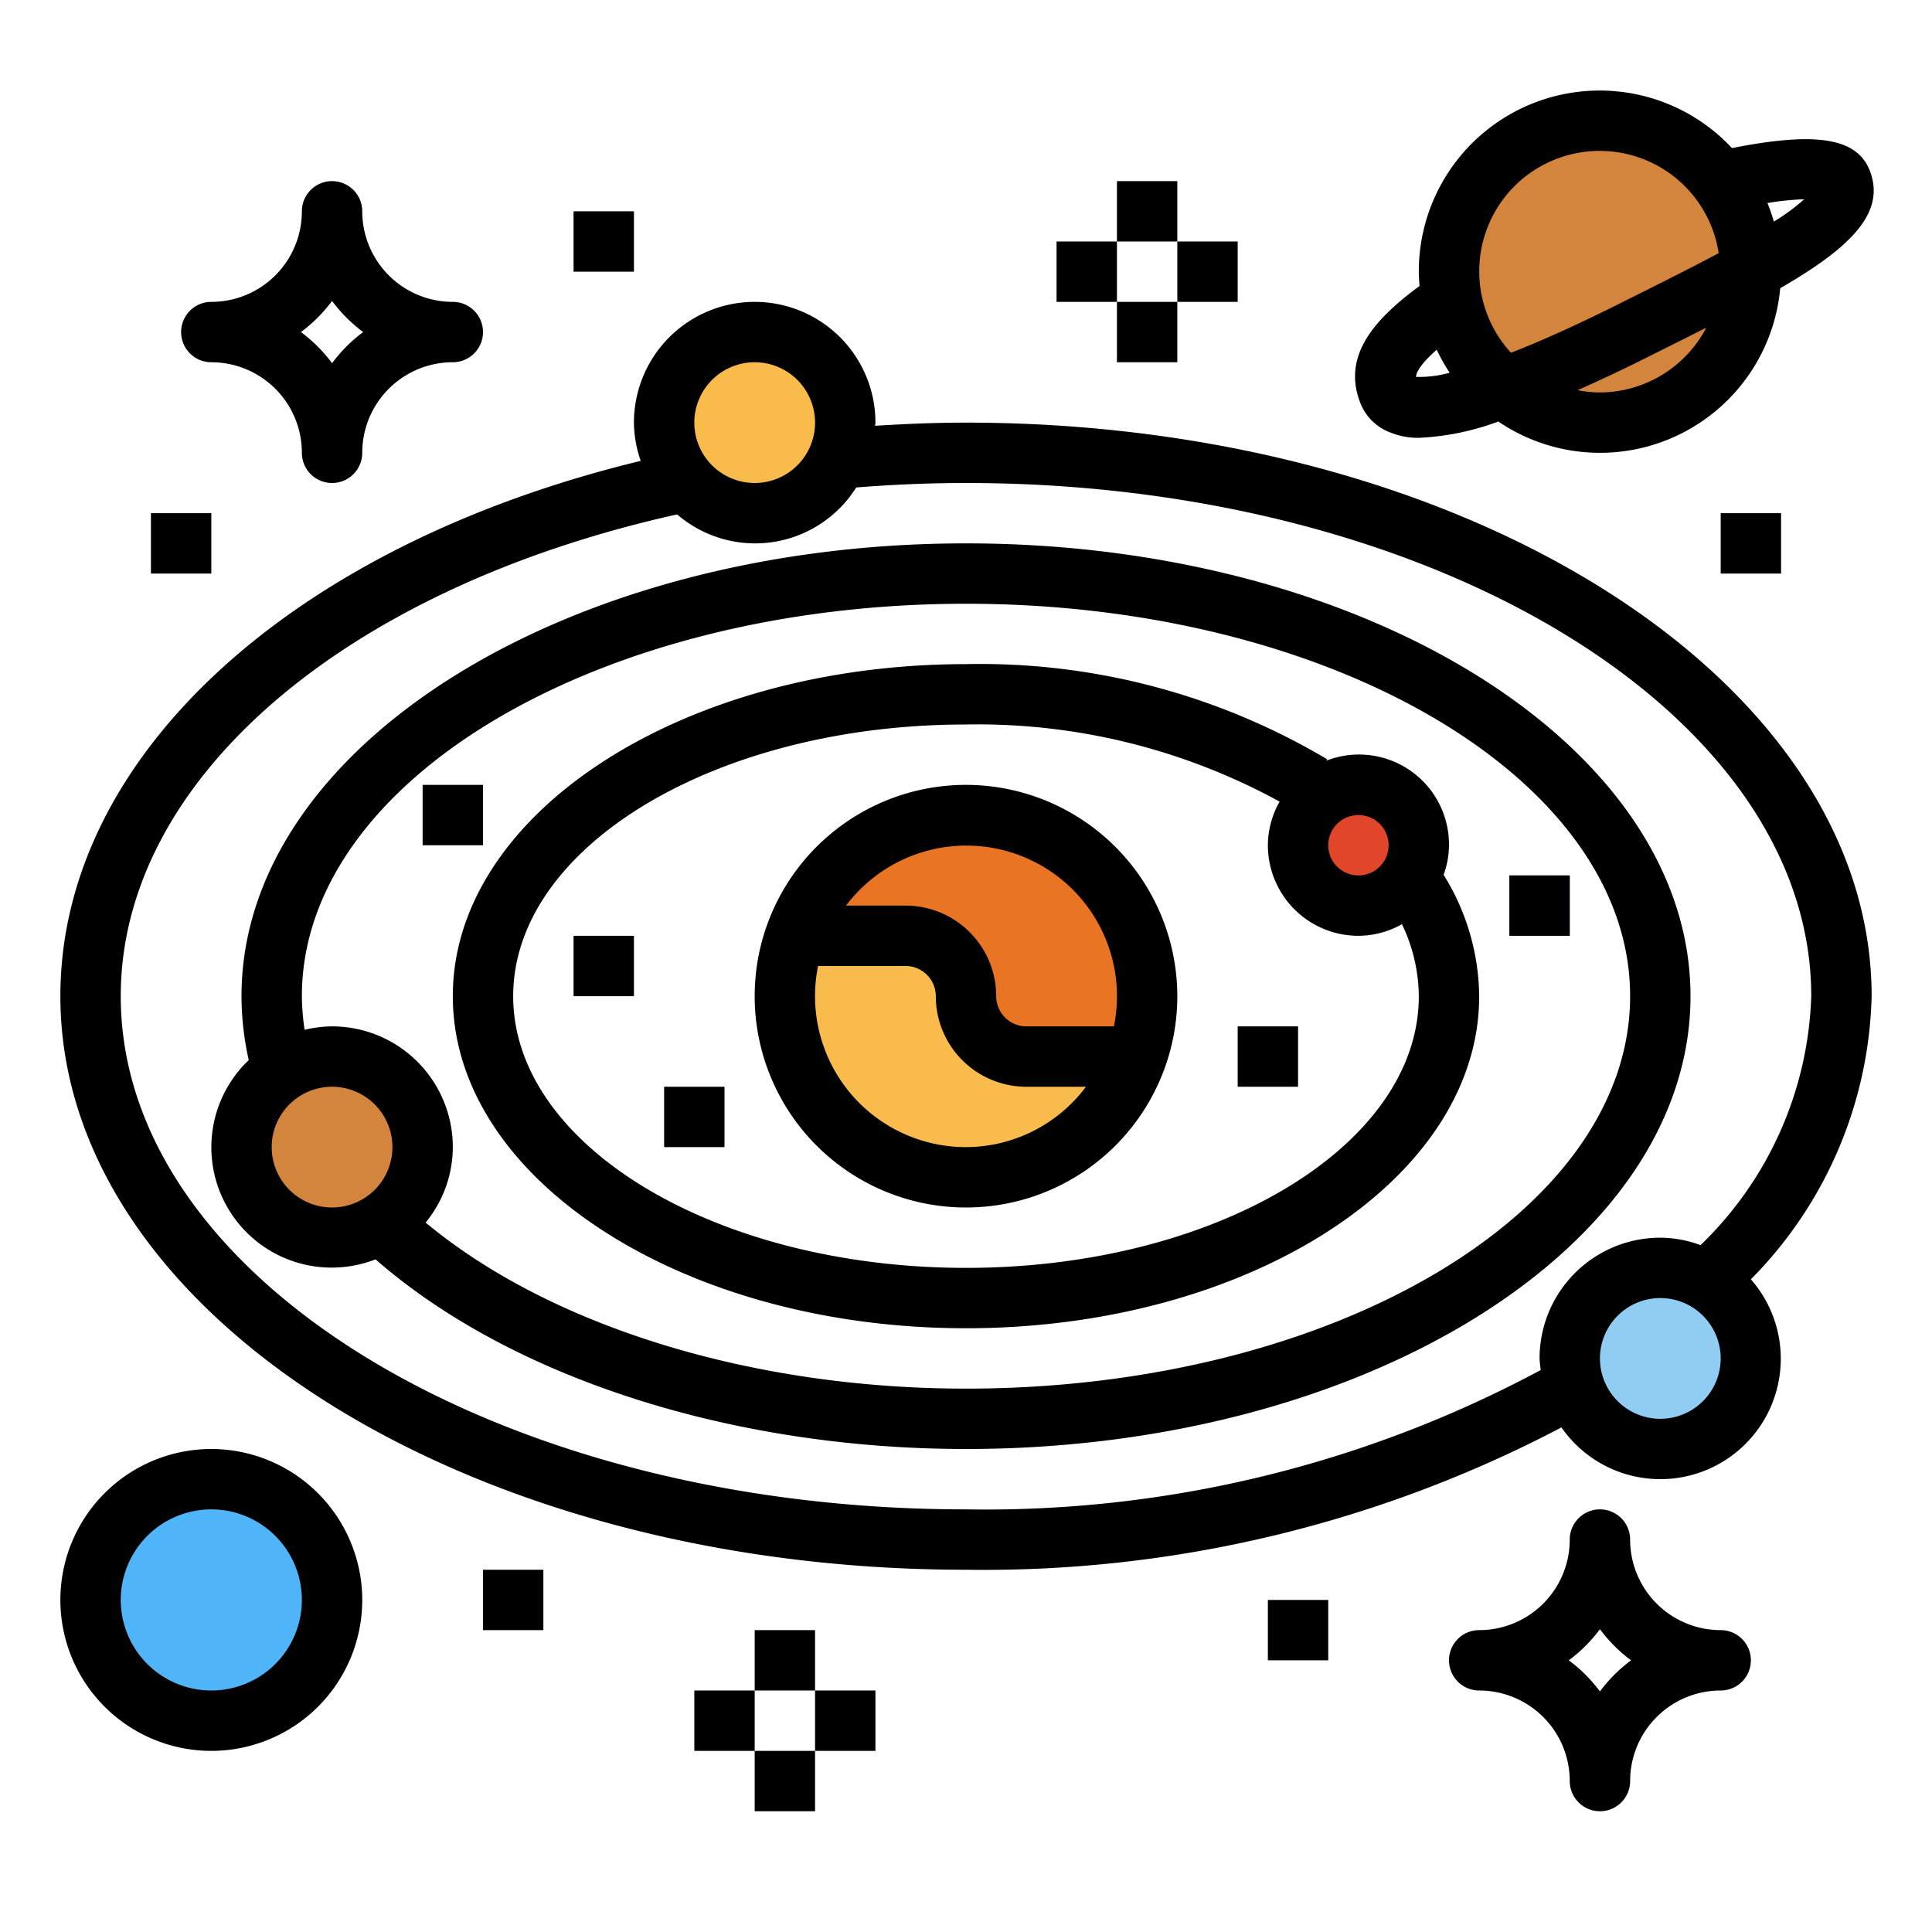 <?xml version="1.0" encoding="UTF-8"?> <svg xmlns="http://www.w3.org/2000/svg" height="512" viewBox="0 0 64 64" width="512"><g id="Filled_outline" data-name="Filled outline"><circle cx="53" cy="9" fill="#d3843d" r="5"></circle><circle cx="32" cy="33" fill="#e97424" r="6"></circle><path d="m36 35h-2a2 2 0 0 1 -2-2 2 2 0 0 0 -2-2h-3.651a5.994 5.994 0 1 0 11.3 4z" fill="#f9bb4b"></path><circle cx="55" cy="45" fill="#91cdf2" r="3"></circle><circle cx="11" cy="38" fill="#d3843d" r="3"></circle><circle cx="45" cy="28" fill="#e1462b" r="2"></circle><circle cx="25" cy="14" fill="#f9bb4b" r="3"></circle><circle cx="7" cy="53" fill="#50b4f8" r="4"></circle><path d="m50 29h2v2h-2z" fill="#32b1cc"></path><path d="m32 26a7 7 0 1 0 7 7 7.008 7.008 0 0 0 -7-7zm0 12a5 5 0 0 1 -4.9-6h2.9a1 1 0 0 1 1 1 3 3 0 0 0 3 3h1.974a4.977 4.977 0 0 1 -3.974 2zm4.9-4h-2.9a1 1 0 0 1 -1-1 3 3 0 0 0 -3-3h-1.974a4.989 4.989 0 0 1 8.874 4z"></path><path d="m32 18c-13.233 0-24 6.729-24 15a9.782 9.782 0 0 0 .24 2.117 3.986 3.986 0 0 0 4.2 6.6c4.46 3.902 11.777 6.283 19.56 6.283 13.233 0 24-6.729 24-15s-10.767-15-24-15zm-21 22a2 2 0 1 1 2-2 2 2 0 0 1 -2 2zm21 6c-7.124 0-13.783-2.078-17.9-5.5a3.963 3.963 0 0 0 .9-2.5 4 4 0 0 0 -4-4 3.949 3.949 0 0 0 -.909.114 7.747 7.747 0 0 1 -.091-1.114c0-7.168 9.869-13 22-13s22 5.832 22 13-9.869 13-22 13z"></path><path d="m32 14c-1.007 0-2.013.042-3.011.105 0-.036.011-.069.011-.105a4 4 0 0 0 -8 0 3.942 3.942 0 0 0 .225 1.267c-11.561 2.797-19.225 9.787-19.225 17.733 0 10.477 13.458 19 30 19a41.144 41.144 0 0 0 19.725-4.715 3.989 3.989 0 1 0 6.275-4.906 13.787 13.787 0 0 0 4-9.379c0-10.477-13.458-19-30-19zm-7-2a2 2 0 1 1 -2 2 2 2 0 0 1 2-2zm30 35a2 2 0 1 1 2-2 2 2 0 0 1 -2 2zm1.333-5.754a3.936 3.936 0 0 0 -1.333-.246 4 4 0 0 0 -4 4 3.754 3.754 0 0 0 .039.384 38.941 38.941 0 0 1 -19.039 4.616c-15.439 0-28-7.626-28-17 0-7.16 7.379-13.5 18.431-15.96a3.954 3.954 0 0 0 5.932-.892c1.197-.095 2.418-.148 3.637-.148 15.439 0 28 7.626 28 17a11.978 11.978 0 0 1 -3.667 8.246z"></path><path d="m48 28a2.981 2.981 0 0 0 -4.067-2.8l.031-.048a22.5 22.5 0 0 0 -11.964-3.152c-9.374 0-17 4.935-17 11s7.626 11 17 11 17-4.935 17-11a7.732 7.732 0 0 0 -1.178-4.019 2.961 2.961 0 0 0 .178-.981zm-3-1a1 1 0 1 1 -1 1 1 1 0 0 1 1-1zm-13 15c-8.271 0-15-4.037-15-9s6.729-9 15-9a20.83 20.83 0 0 1 10.388 2.554 2.958 2.958 0 0 0 -.388 1.446 3 3 0 0 0 3 3 2.961 2.961 0 0 0 1.441-.385 5.591 5.591 0 0 1 .559 2.385c0 4.963-6.729 9-15 9z"></path><path d="m57.374 4.906a5.991 5.991 0 0 0 -10.374 4.094c0 .16.012.317.024.473-1.46 1.078-2.6 2.3-1.949 3.906a1.7 1.7 0 0 0 1.01.958 2.406 2.406 0 0 0 .938.166 8.682 8.682 0 0 0 2.611-.539 5.994 5.994 0 0 0 9.338-4.417c2.306-1.332 3.536-2.5 2.954-3.926-.433-1.054-1.779-1.266-4.552-.715zm-10.468 7.579c.018-.218.264-.526.687-.9a6.108 6.108 0 0 0 .429.762 3.748 3.748 0 0 1 -1.116.138zm6.094.515a4.01 4.01 0 0 1 -.74-.075c.662-.294 1.372-.623 2.187-1.03l.531-.265c.538-.269 1.052-.526 1.545-.776a3.989 3.989 0 0 1 -3.523 2.146zm1.084-3.16-.531.265c-1.442.721-2.588 1.226-3.5 1.581a3.989 3.989 0 1 1 6.881-3.3c-.934.498-1.953 1.006-2.85 1.454zm4.677-2.5a5.85 5.85 0 0 0 -.212-.614 9.193 9.193 0 0 1 1.219-.126 6.943 6.943 0 0 1 -1.007.74z"></path><path d="m25 54h2v2h-2z"></path><path d="m25 58h2v2h-2z"></path><path d="m23 56h2v2h-2z"></path><path d="m27 56h2v2h-2z"></path><path d="m37 6h2v2h-2z"></path><path d="m37 10h2v2h-2z"></path><path d="m35 8h2v2h-2z"></path><path d="m39 8h2v2h-2z"></path><path d="m10 15a1 1 0 0 0 2 0 3 3 0 0 1 3-3 1 1 0 0 0 0-2 3 3 0 0 1 -3-3 1 1 0 0 0 -2 0 3 3 0 0 1 -3 3 1 1 0 0 0 0 2 3 3 0 0 1 3 3zm1-5.031a4.988 4.988 0 0 0 1.031 1.031 4.988 4.988 0 0 0 -1.031 1.031 4.988 4.988 0 0 0 -1.031-1.031 4.988 4.988 0 0 0 1.031-1.031z"></path><path d="m57 54a3 3 0 0 1 -3-3 1 1 0 0 0 -2 0 3 3 0 0 1 -3 3 1 1 0 0 0 0 2 3 3 0 0 1 3 3 1 1 0 0 0 2 0 3 3 0 0 1 3-3 1 1 0 0 0 0-2zm-4 2.031a4.988 4.988 0 0 0 -1.031-1.031 4.988 4.988 0 0 0 1.031-1.031 4.988 4.988 0 0 0 1.031 1.031 4.988 4.988 0 0 0 -1.031 1.031z"></path><path d="m7 48a5 5 0 1 0 5 5 5.006 5.006 0 0 0 -5-5zm0 8a3 3 0 1 1 3-3 3 3 0 0 1 -3 3z"></path><path d="m19 31h2v2h-2z"></path><path d="m41 34h2v2h-2z"></path><path d="m50 29h2v2h-2z"></path><path d="m14 26h2v2h-2z"></path><path d="m22 36h2v2h-2z"></path><path d="m5 17h2v2h-2z"></path><path d="m19 7h2v2h-2z"></path><path d="m57 17h2v2h-2z"></path><path d="m42 53h2v2h-2z"></path><path d="m16 52h2v2h-2z"></path></g></svg> 